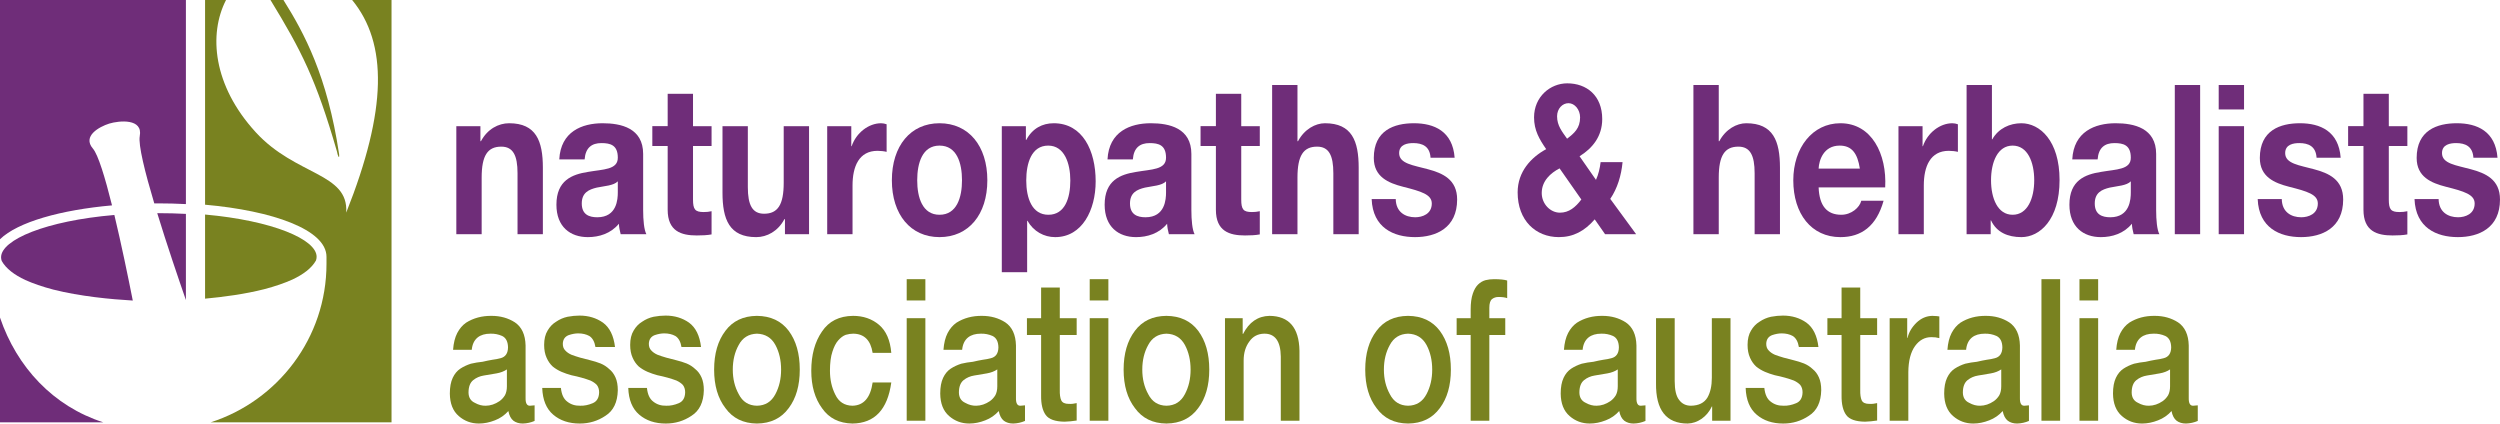 <?xml version="1.0" encoding="utf-8"?>
<svg width="425" height="72" viewBox="0 0 425 72" fill="none" xmlns="http://www.w3.org/2000/svg">
<g clip-path="url(#clip0)">
<path d="M49.149 71.801H43.337H35.8C47.233 68.129 55.504 57.451 55.504 44.852V44.017C55.498 43.897 55.504 43.776 55.504 43.654C55.504 39.036 46.317 35.811 34.861 34.799V0H38.425C35.442 5.789 36.189 14.53 43.477 22.483C50.298 29.928 59.278 29.334 58.859 36.142C65.832 18.637 65.907 7.365 59.865 0H66.56V71.801H49.149ZM45.981 0H48.184C51.713 5.625 55.649 12.886 57.65 26.214C57.742 27.238 57.384 26.411 57.286 25.768C53.736 13.483 51.257 8.631 45.981 0Z" fill="#798220"/>
<path fill-rule="evenodd" clip-rule="evenodd" d="M34.861 36.471V50.772C38.018 50.483 41.662 49.991 44.932 49.159C46.785 48.672 48.389 48.118 49.704 47.523C51.547 46.66 52.983 45.594 53.716 44.279C53.788 44.07 53.825 43.862 53.825 43.654C53.825 40.687 46.31 37.499 34.861 36.471Z" fill="#798220"/>
<path d="M31.604 0H0V40.672C3.035 37.722 10.386 35.684 19.043 34.914C17.865 30.182 16.685 26.292 15.79 25.253C13.964 23.136 16.876 21.549 18.559 21.013C20.322 20.481 24.327 20.119 23.76 23.129C23.48 24.611 24.643 29.269 26.227 34.576L26.875 34.573C28.47 34.573 30.051 34.615 31.604 34.696V0ZM0 53.986V71.801H17.568C9.042 69.063 2.867 62.418 0 53.986ZM26.731 36.239C28.375 41.6 30.329 47.341 31.604 51.011V36.361C30.083 36.281 28.504 36.238 26.875 36.238L26.731 36.239ZM22.573 51.092C21.758 46.975 20.618 41.452 19.442 36.546C7.831 37.537 0.184 40.75 0.184 43.738C0.184 43.945 0.221 44.153 0.293 44.36C1.024 45.672 2.456 46.736 4.294 47.596C5.605 48.189 7.204 48.741 9.052 49.227C13.61 50.386 18.894 50.883 22.573 51.092Z" fill="#6F2D79"/>
<path d="M77.575 21.449H81.671V24.006H81.762C82.854 21.946 84.734 20.951 86.555 20.951C91.136 20.951 92.288 23.971 92.288 28.517V39.813H87.98V29.441C87.98 26.421 87.222 24.929 85.219 24.929C82.883 24.929 81.882 26.456 81.882 30.186V39.813H77.575V21.449H77.575Z" fill="#6F2D79"/>
<path d="M95.077 27.096C95.32 22.372 98.93 20.951 102.449 20.951C105.573 20.951 109.335 21.768 109.335 26.173V35.728C109.335 37.398 109.487 39.067 109.882 39.813H105.513C105.362 39.245 105.24 38.641 105.21 38.037C103.845 39.706 101.842 40.311 99.931 40.311C96.959 40.311 94.592 38.57 94.592 34.805C94.592 30.649 97.261 29.654 99.931 29.228C102.57 28.766 105.028 28.873 105.028 26.812C105.028 24.646 103.754 24.326 102.237 24.326C100.599 24.326 99.537 25.107 99.385 27.096H95.077V27.096ZM105.027 30.826C104.299 31.572 102.783 31.608 101.448 31.892C100.113 32.211 98.9 32.744 98.9 34.591C98.9 36.474 100.143 36.936 101.538 36.936C104.906 36.936 105.027 33.81 105.027 32.709V30.826Z" fill="#6F2D79"/>
<path d="M117.812 21.449H120.967V24.823H117.812V33.917C117.812 35.621 118.176 36.048 119.633 36.048C120.087 36.048 120.512 36.013 120.967 35.906V39.849C120.239 39.991 119.299 40.027 118.449 40.027C115.81 40.027 113.504 39.316 113.504 35.658V24.823H110.895V21.448H113.504V15.943H117.812V21.449Z" fill="#6F2D79"/>
<path d="M137.537 39.813H133.442V37.256H133.351C132.259 39.316 130.378 40.311 128.558 40.311C123.977 40.311 122.824 37.291 122.824 32.745V21.449H127.132V31.821C127.132 34.841 127.89 36.333 129.892 36.333C132.228 36.333 133.23 34.805 133.23 31.075V21.449H137.537V39.813H137.537Z" fill="#6F2D79"/>
<path d="M140.624 21.449H144.719V24.859H144.779C145.568 22.55 147.692 20.951 149.785 20.951C150.088 20.951 150.453 21.022 150.725 21.128V25.817C150.332 25.711 149.694 25.64 149.178 25.64C146.024 25.64 144.931 28.303 144.931 31.536V39.813H140.624V21.449V21.449Z" fill="#6F2D79"/>
<path d="M159.718 20.951C164.662 20.951 167.848 24.787 167.848 30.649C167.848 36.474 164.662 40.31 159.718 40.31C154.803 40.31 151.618 36.474 151.618 30.649C151.618 24.787 154.803 20.951 159.718 20.951ZM159.718 36.51C162.66 36.51 163.54 33.561 163.54 30.649C163.54 27.7 162.66 24.752 159.718 24.752C156.805 24.752 155.925 27.701 155.925 30.649C155.925 33.561 156.805 36.51 159.718 36.51Z" fill="#6F2D79"/>
<path d="M170.306 21.449H174.401V23.793H174.462C175.494 21.839 177.193 20.951 179.134 20.951C184.049 20.951 186.263 25.605 186.263 30.827C186.263 35.728 183.957 40.311 179.377 40.311C177.496 40.311 175.706 39.352 174.674 37.54H174.614V46.278H170.306V21.449V21.449ZM181.955 30.684C181.955 27.771 180.954 24.752 178.193 24.752C175.372 24.752 174.462 27.7 174.462 30.684C174.462 33.668 175.432 36.51 178.224 36.51C181.045 36.51 181.955 33.668 181.955 30.684Z" fill="#6F2D79"/>
<path d="M188.276 27.096C188.518 22.372 192.128 20.951 195.647 20.951C198.772 20.951 202.534 21.768 202.534 26.173V35.728C202.534 37.398 202.685 39.067 203.079 39.813H198.711C198.559 39.245 198.438 38.641 198.408 38.037C197.043 39.706 195.041 40.311 193.129 40.311C190.156 40.311 187.79 38.57 187.79 34.805C187.79 30.649 190.459 29.654 193.129 29.228C195.769 28.766 198.226 28.873 198.226 26.812C198.226 24.646 196.952 24.326 195.435 24.326C193.797 24.326 192.735 25.107 192.584 27.096H188.276V27.096ZM198.226 30.826C197.499 31.572 195.981 31.608 194.647 31.892C193.312 32.211 192.098 32.744 192.098 34.591C192.098 36.474 193.342 36.936 194.738 36.936C198.105 36.936 198.226 33.81 198.226 32.709V30.826Z" fill="#6F2D79"/>
<path d="M211.011 21.449H214.165V24.823H211.011V33.917C211.011 35.621 211.375 36.048 212.831 36.048C213.286 36.048 213.711 36.013 214.165 35.906V39.849C213.438 39.991 212.497 40.027 211.648 40.027C209.008 40.027 206.703 39.316 206.703 35.658V24.823H204.094V21.448H206.703V15.943H211.011V21.449Z" fill="#6F2D79"/>
<path d="M216.262 14.451H220.57V24.006H220.661C221.753 21.946 223.634 20.951 225.242 20.951C229.823 20.951 230.976 23.971 230.976 28.517V39.813H226.668V29.441C226.668 26.421 225.91 24.929 223.907 24.929C221.571 24.929 220.57 26.457 220.57 30.186V39.813H216.262V14.451Z" fill="#6F2D79"/>
<path d="M237.277 33.845C237.307 36.048 238.885 36.935 240.584 36.935C241.827 36.935 243.405 36.367 243.405 34.591C243.405 33.063 241.615 32.531 238.521 31.749C236.033 31.11 233.546 30.08 233.546 26.848C233.546 22.159 237.004 20.951 240.372 20.951C243.8 20.951 246.955 22.301 247.288 26.812H243.193C243.072 24.858 241.798 24.325 240.251 24.325C239.28 24.325 237.854 24.539 237.854 26.03C237.854 27.842 240.281 28.09 242.738 28.765C245.256 29.44 247.713 30.506 247.713 33.916C247.713 38.746 244.134 40.31 240.554 40.31C236.913 40.31 233.364 38.711 233.182 33.845H237.277V33.845Z" fill="#6F2D79"/>
<path d="M271.103 37.291C269.375 39.28 267.463 40.31 265.006 40.31C261.093 40.31 257.999 37.504 257.999 32.708C257.999 29.156 260.304 26.741 262.852 25.355C261.699 23.686 260.789 22.159 260.789 19.956C260.789 16.44 263.55 14.167 266.432 14.167C269.708 14.167 272.378 16.227 272.378 20.241C272.378 23.189 270.709 25.214 268.525 26.564L271.316 30.577C271.74 29.654 271.984 28.588 272.105 27.558H275.836C275.623 29.831 274.956 32.033 273.743 33.809L278.142 39.813H272.863L271.103 37.291ZM265.128 28.624C263.61 29.405 262.094 30.755 262.094 32.816C262.094 34.663 263.55 36.154 265.188 36.154C266.736 36.154 267.827 35.231 268.829 33.916L265.128 28.624ZM266.644 17.541C265.613 17.541 264.703 18.465 264.703 19.779C264.703 21.377 265.582 22.408 266.402 23.58C267.615 22.656 268.616 21.804 268.616 19.957C268.616 18.642 267.706 17.541 266.644 17.541Z" fill="#6F2D79"/>
<path d="M287.882 14.451H292.189V24.006H292.28C293.372 21.946 295.253 20.951 296.861 20.951C301.442 20.951 302.594 23.971 302.594 28.517V39.813H298.286V29.441C298.286 26.421 297.528 24.929 295.526 24.929C293.19 24.929 292.188 26.457 292.188 30.186V39.813H287.881V14.451H287.882Z" fill="#6F2D79"/>
<path d="M309.166 31.856C309.287 35.053 310.623 36.51 313.019 36.51C314.748 36.51 316.144 35.266 316.417 34.13H320.209C318.995 38.463 316.417 40.311 312.868 40.311C307.923 40.311 304.859 36.333 304.859 30.649C304.859 25.143 308.105 20.951 312.868 20.951C318.207 20.951 320.786 26.209 320.482 31.857H309.166V31.856ZM316.174 28.66C315.78 26.102 314.839 24.752 312.746 24.752C310.016 24.752 309.227 27.238 309.166 28.66H316.174Z" fill="#6F2D79"/>
<path d="M322.74 21.449H326.835V24.859H326.896C327.685 22.55 329.808 20.951 331.902 20.951C332.205 20.951 332.569 21.022 332.842 21.128V25.817C332.448 25.711 331.81 25.64 331.294 25.64C328.139 25.64 327.047 28.303 327.047 31.536V39.813H322.74V21.449H322.74Z" fill="#6F2D79"/>
<path d="M334.32 14.451H338.628V23.686H338.688C339.75 21.804 341.692 20.952 343.633 20.952C346.758 20.952 350.125 23.9 350.125 30.613C350.125 37.362 346.758 40.311 343.633 40.311C341.328 40.311 339.417 39.494 338.476 37.469H338.416V39.814H334.32V14.451V14.451ZM342.147 24.752C339.598 24.752 338.476 27.559 338.476 30.649C338.476 33.703 339.598 36.51 342.147 36.51C344.696 36.51 345.818 33.703 345.818 30.649C345.818 27.559 344.696 24.752 342.147 24.752Z" fill="#6F2D79"/>
<path d="M352.286 27.096C352.529 22.372 356.139 20.951 359.658 20.951C362.783 20.951 366.545 21.768 366.545 26.173V35.728C366.545 37.398 366.696 39.067 367.091 39.813H362.723C362.571 39.245 362.45 38.641 362.419 38.037C361.054 39.706 359.052 40.311 357.141 40.311C354.168 40.311 351.801 38.57 351.801 34.805C351.801 30.649 354.471 29.654 357.141 29.228C359.779 28.766 362.237 28.873 362.237 26.812C362.237 24.646 360.963 24.326 359.446 24.326C357.809 24.326 356.747 25.107 356.595 27.096H352.286V27.096ZM362.237 30.826C361.509 31.572 359.992 31.608 358.657 31.892C357.322 32.211 356.109 32.744 356.109 34.591C356.109 36.474 357.353 36.936 358.748 36.936C362.115 36.936 362.237 33.81 362.237 32.709V30.826Z" fill="#6F2D79"/>
<path d="M369.716 14.451H374.023V39.813H369.716V14.451Z" fill="#6F2D79"/>
<path d="M381.487 18.607H377.179V14.451H381.487V18.607ZM377.179 21.449H381.487V39.813H377.179V21.449Z" fill="#6F2D79"/>
<path d="M387.903 33.845C387.933 36.048 389.511 36.935 391.21 36.935C392.453 36.935 394.031 36.367 394.031 34.591C394.031 33.063 392.241 32.531 389.147 31.749C386.659 31.11 384.172 30.08 384.172 26.848C384.172 22.159 387.63 20.951 390.997 20.951C394.425 20.951 397.58 22.301 397.914 26.812H393.818C393.697 24.858 392.423 24.325 390.876 24.325C389.905 24.325 388.479 24.539 388.479 26.03C388.479 27.842 390.906 28.09 393.363 28.765C395.882 29.44 398.339 30.506 398.339 33.916C398.339 38.746 394.759 40.31 391.179 40.31C387.539 40.31 383.989 38.711 383.808 33.845H387.903V33.845Z" fill="#6F2D79"/>
<path d="M406.097 21.449H409.252V24.823H406.097V33.917C406.097 35.621 406.461 36.048 407.917 36.048C408.372 36.048 408.797 36.013 409.252 35.906V39.849C408.524 39.991 407.583 40.027 406.734 40.027C404.095 40.027 401.789 39.316 401.789 35.658V24.823H399.18V21.448H401.789V15.943H406.097V21.449V21.449Z" fill="#6F2D79"/>
<path d="M414.564 33.845C414.594 36.048 416.172 36.935 417.87 36.935C419.114 36.935 420.692 36.367 420.692 34.591C420.692 33.063 418.901 32.531 415.807 31.749C413.32 31.11 410.832 30.08 410.832 26.848C410.832 22.159 414.291 20.951 417.658 20.951C421.086 20.951 424.241 22.301 424.575 26.812H420.479C420.358 24.858 419.084 24.325 417.537 24.325C416.566 24.325 415.14 24.539 415.14 26.03C415.14 27.842 417.567 28.09 420.024 28.765C422.542 29.44 424.999 30.506 424.999 33.916C424.999 38.746 421.42 40.31 417.84 40.31C414.199 40.31 410.65 38.711 410.468 33.845H414.564V33.845Z" fill="#6F2D79"/>
<path d="M89.348 67.652C89.329 68.554 89.581 68.995 90.102 68.973C90.285 68.973 90.545 68.951 90.883 68.907V71.558C90.256 71.83 89.587 71.978 88.877 71.999C88.24 71.999 87.708 71.84 87.281 71.522C86.853 71.182 86.567 70.633 86.421 69.876C85.784 70.59 85.02 71.117 84.129 71.457C83.21 71.819 82.305 72 81.413 72C80.094 72 78.948 71.573 77.974 70.719C76.991 69.864 76.491 68.593 76.473 66.906C76.473 65.811 76.636 64.919 76.964 64.228C77.283 63.549 77.716 63.028 78.262 62.667C78.8 62.317 79.396 62.038 80.052 61.829C80.699 61.676 81.359 61.566 82.034 61.501C82.635 61.359 83.195 61.245 83.714 61.158C84.233 61.093 84.689 61.006 85.08 60.897C85.918 60.691 86.347 60.077 86.364 59.055C86.346 58.077 86.014 57.431 85.368 57.115C84.732 56.833 84.068 56.703 83.376 56.724C82.467 56.724 81.744 56.937 81.207 57.361C80.625 57.829 80.288 58.53 80.198 59.466H77.023C77.105 58.319 77.341 57.368 77.731 56.614C78.121 55.872 78.619 55.287 79.227 54.861C80.488 54.063 81.939 53.676 83.58 53.697C85.067 53.697 86.382 54.064 87.525 54.796C88.695 55.583 89.303 56.895 89.348 58.731V67.652H89.348ZM86.174 62.797C85.69 63.128 85.102 63.354 84.409 63.475C83.698 63.585 82.977 63.706 82.247 63.838C81.564 63.948 80.966 64.207 80.455 64.614C79.917 65.043 79.648 65.753 79.648 66.744C79.666 67.581 80.022 68.158 80.715 68.477C81.344 68.83 81.968 68.995 82.588 68.973C82.963 68.973 83.355 68.907 83.765 68.774C84.157 68.642 84.54 68.45 84.914 68.196C85.288 67.932 85.598 67.597 85.844 67.189C86.063 66.781 86.173 66.275 86.173 65.67V62.797H86.174Z" fill="#798220"/>
<path d="M95.354 65.944C95.464 67.042 95.819 67.815 96.421 68.265C97.032 68.759 97.771 68.995 98.637 68.973C99.321 68.996 100.027 68.853 100.757 68.545C101.468 68.249 101.833 67.629 101.851 66.685C101.851 66.192 101.719 65.775 101.456 65.435C101.184 65.15 100.825 64.903 100.38 64.694C99.444 64.343 98.363 64.041 97.137 63.789C96.564 63.635 96.006 63.443 95.461 63.213C94.906 62.971 94.407 62.67 93.962 62.308C93.525 61.902 93.18 61.408 92.926 60.827C92.645 60.212 92.504 59.483 92.504 58.637C92.504 57.65 92.699 56.838 93.089 56.202C93.461 55.554 93.947 55.049 94.546 54.687C95.136 54.281 95.785 54.002 96.492 53.848C97.2 53.716 97.876 53.651 98.52 53.651C100.045 53.651 101.374 54.051 102.509 54.851C103.644 55.684 104.324 57.065 104.551 58.994H101.226C101.08 58.096 100.734 57.471 100.19 57.12C99.654 56.824 99.022 56.675 98.295 56.675C97.795 56.675 97.255 56.774 96.673 56.971C96.028 57.224 95.696 57.717 95.678 58.452C95.678 58.923 95.814 59.296 96.087 59.569C96.35 59.866 96.704 60.112 97.15 60.309C98.058 60.65 99.13 60.962 100.366 61.247C100.956 61.389 101.533 61.571 102.096 61.79C102.651 62.02 103.141 62.338 103.568 62.743C104.013 63.094 104.367 63.566 104.631 64.158C104.894 64.739 105.026 65.468 105.026 66.345C104.981 68.384 104.28 69.831 102.925 70.686C101.625 71.563 100.17 72.001 98.561 72.001C96.724 72.001 95.219 71.498 94.046 70.492C92.873 69.496 92.251 67.981 92.178 65.946H95.354V65.944Z" fill="#798220"/>
<path d="M109.98 65.944C110.09 67.042 110.445 67.815 111.047 68.265C111.658 68.759 112.397 68.995 113.263 68.973C113.947 68.996 114.653 68.853 115.383 68.545C116.094 68.249 116.459 67.629 116.477 66.685C116.477 66.192 116.345 65.775 116.082 65.435C115.81 65.15 115.451 64.903 115.006 64.694C114.07 64.343 112.989 64.041 111.763 63.789C111.191 63.635 110.632 63.443 110.087 63.213C109.532 62.971 109.033 62.67 108.588 62.308C108.151 61.902 107.806 61.408 107.552 60.827C107.271 60.212 107.13 59.483 107.13 58.637C107.13 57.65 107.325 56.838 107.715 56.202C108.087 55.554 108.573 55.049 109.172 54.687C109.762 54.281 110.411 54.002 111.118 53.848C111.826 53.716 112.502 53.651 113.146 53.651C114.671 53.651 116 54.051 117.135 54.851C118.27 55.684 118.95 57.065 119.177 58.994H115.852C115.706 58.096 115.36 57.471 114.816 57.12C114.28 56.824 113.648 56.675 112.921 56.675C112.421 56.675 111.881 56.774 111.299 56.971C110.654 57.224 110.322 57.717 110.304 58.452C110.304 58.923 110.44 59.296 110.713 59.569C110.976 59.866 111.33 60.112 111.776 60.309C112.684 60.65 113.756 60.962 114.992 61.247C115.582 61.389 116.159 61.571 116.722 61.79C117.277 62.02 117.767 62.338 118.194 62.743C118.639 63.094 118.993 63.566 119.257 64.158C119.52 64.739 119.652 65.468 119.652 66.345C119.607 68.384 118.906 69.831 117.551 70.686C116.251 71.563 114.796 72.001 113.187 72.001C111.35 72.001 109.845 71.498 108.672 70.492C107.499 69.496 106.877 67.981 106.804 65.946H109.98V65.944Z" fill="#798220"/>
<path d="M128.681 72C126.354 71.978 124.568 71.104 123.323 69.376C122.041 67.714 121.401 65.533 121.401 62.832C121.401 60.121 122.041 57.923 123.321 56.239C124.565 54.567 126.35 53.719 128.674 53.697C131.017 53.719 132.819 54.567 134.081 56.239C135.334 57.923 135.961 60.121 135.961 62.832C135.961 65.533 135.335 67.714 134.083 69.376C132.822 71.104 131.021 71.978 128.681 72ZM128.681 68.973C130.099 68.951 131.145 68.296 131.818 67.006C132.463 65.792 132.787 64.404 132.787 62.841C132.787 61.244 132.464 59.846 131.818 58.643C131.145 57.408 130.099 56.768 128.681 56.724C127.271 56.768 126.239 57.408 125.584 58.643C124.911 59.846 124.574 61.244 124.574 62.841C124.574 64.404 124.911 65.792 125.584 67.006C126.238 68.296 127.271 68.951 128.681 68.973Z" fill="#798220"/>
<path d="M148.347 59.987C148.011 57.834 146.912 56.746 145.051 56.724C144.661 56.724 144.235 56.789 143.772 56.921C143.328 57.085 142.901 57.402 142.494 57.872C142.104 58.309 141.777 58.943 141.514 59.774C141.233 60.605 141.093 61.693 141.093 63.038C141.093 64.535 141.392 65.88 141.991 67.071C142.581 68.317 143.557 68.951 144.918 68.973C146.833 68.93 147.976 67.612 148.348 65.021H151.52C150.885 69.63 148.684 71.956 144.917 72C142.647 71.956 140.928 71.093 139.757 69.409C138.531 67.747 137.918 65.621 137.918 63.029C137.918 60.339 138.522 58.12 139.729 56.371C140.9 54.61 142.665 53.719 145.025 53.697C146.75 53.697 148.216 54.201 149.423 55.208C150.64 56.237 151.338 57.83 151.52 59.987H148.347V59.987Z" fill="#798220"/>
<path d="M154.139 47.459H157.313V51.079H154.139V47.459ZM154.139 54.092H157.313V71.523H154.139V54.092Z" fill="#798220"/>
<path d="M172.714 67.652C172.695 68.554 172.947 68.995 173.468 68.973C173.651 68.973 173.911 68.951 174.25 68.907V71.558C173.622 71.83 172.953 71.978 172.243 71.999C171.606 71.999 171.074 71.84 170.647 71.522C170.219 71.182 169.933 70.633 169.787 69.876C169.15 70.59 168.386 71.117 167.495 71.457C166.576 71.819 165.671 72 164.779 72C163.46 72 162.314 71.573 161.34 70.719C160.357 69.864 159.857 68.593 159.839 66.906C159.839 65.811 160.003 64.919 160.33 64.228C160.649 63.549 161.082 63.028 161.628 62.667C162.166 62.317 162.763 62.038 163.419 61.829C164.065 61.676 164.725 61.566 165.4 61.501C166.001 61.359 166.561 61.245 167.08 61.158C167.599 61.093 168.055 61.006 168.447 60.897C169.284 60.691 169.713 60.077 169.731 59.055C169.712 58.077 169.381 57.431 168.734 57.115C168.098 56.833 167.434 56.703 166.743 56.724C165.833 56.724 165.11 56.937 164.574 57.361C163.991 57.829 163.655 58.53 163.564 59.466H160.39C160.471 58.319 160.707 57.368 161.097 56.614C161.487 55.872 161.986 55.287 162.593 54.861C163.854 54.063 165.305 53.676 166.946 53.697C168.434 53.697 169.749 54.064 170.892 54.796C172.062 55.583 172.669 56.895 172.715 58.731V67.652H172.714ZM169.54 62.797C169.056 63.128 168.468 63.354 167.775 63.475C167.064 63.585 166.343 63.706 165.614 63.838C164.93 63.948 164.332 64.207 163.821 64.614C163.284 65.043 163.014 65.753 163.014 66.744C163.033 67.581 163.388 68.158 164.081 68.477C164.71 68.83 165.335 68.995 165.955 68.973C166.329 68.973 166.721 68.907 167.131 68.774C167.523 68.642 167.906 68.45 168.28 68.196C168.654 67.932 168.964 67.597 169.211 67.189C169.429 66.781 169.539 66.275 169.539 65.67V62.797H169.54Z" fill="#798220"/>
<path d="M174.579 54.092H176.989V48.875H180.164V54.092H183.034V56.955H180.164V66.273C180.145 67.052 180.226 67.645 180.409 68.051C180.599 68.458 181.03 68.66 181.702 68.66C182.146 68.683 182.591 68.638 183.035 68.528V71.489C182.347 71.599 181.658 71.665 180.97 71.687C179.376 71.664 178.312 71.286 177.777 70.551C177.233 69.805 176.97 68.702 176.989 67.242V56.954H174.579V54.092Z" fill="#798220"/>
<path d="M185.25 47.459H188.424V51.079H185.25V47.459ZM185.25 54.092H188.424V71.523H185.25V54.092Z" fill="#798220"/>
<path d="M198.295 72C195.968 71.978 194.182 71.104 192.937 69.376C191.655 67.714 191.015 65.533 191.015 62.832C191.015 60.121 191.655 57.923 192.935 56.239C194.18 54.567 195.964 53.719 198.288 53.697C200.631 53.719 202.433 54.567 203.695 56.239C204.949 57.923 205.575 60.121 205.575 62.832C205.575 65.533 204.949 67.714 203.697 69.376C202.436 71.104 200.636 71.978 198.295 72ZM198.295 68.973C199.713 68.951 200.759 68.296 201.432 67.006C202.078 65.792 202.401 64.404 202.401 62.841C202.401 61.244 202.078 59.846 201.432 58.643C200.759 57.408 199.713 56.768 198.295 56.724C196.885 56.768 195.853 57.408 195.198 58.643C194.525 59.846 194.189 61.244 194.189 62.841C194.189 64.404 194.525 65.792 195.198 67.006C195.853 68.296 196.885 68.951 198.295 68.973Z" fill="#798220"/>
<path d="M208.248 54.092H211.256V56.722L211.311 56.79C212.336 54.772 213.834 53.741 215.804 53.697C219.126 53.719 220.828 55.687 220.91 59.601V71.523H217.735V60.608C217.699 57.997 216.758 56.702 214.912 56.724C213.839 56.746 213.003 57.183 212.403 58.035C211.748 58.909 211.421 59.991 211.421 61.28V71.523H208.247V54.092H208.248Z" fill="#798220"/>
<path d="M239.369 72C237.042 71.978 235.256 71.104 234.011 69.376C232.73 67.714 232.089 65.533 232.089 62.832C232.089 60.121 232.729 57.923 234.01 56.239C235.254 54.567 237.038 53.719 239.363 53.697C241.705 53.719 243.507 54.567 244.77 56.239C246.023 57.923 246.649 60.121 246.649 62.832C246.649 65.533 246.023 67.714 244.772 69.376C243.51 71.104 241.709 71.978 239.369 72ZM239.369 68.973C240.787 68.951 241.833 68.296 242.506 67.006C243.152 65.792 243.475 64.404 243.475 62.841C243.475 61.244 243.152 59.846 242.506 58.643C241.833 57.408 240.787 56.768 239.369 56.724C237.959 56.768 236.927 57.408 236.272 58.643C235.6 59.846 235.263 61.244 235.263 62.841C235.263 64.404 235.6 65.792 236.272 67.006C236.927 68.296 237.959 68.951 239.369 68.973Z" fill="#798220"/>
<path d="M247.63 54.092H250.013V52.644C250.013 51.524 250.135 50.614 250.38 49.911C250.606 49.242 250.905 48.726 251.277 48.364C251.648 48.002 252.074 47.755 252.554 47.624C253.015 47.514 253.496 47.459 253.994 47.459C254.999 47.459 255.742 47.536 256.222 47.69V50.684C255.85 50.552 255.36 50.486 254.752 50.486C254.326 50.486 253.963 50.602 253.663 50.832C253.346 51.074 253.187 51.568 253.187 52.314V54.093H255.895V56.955H253.187V71.523H250.013V56.955H247.629V54.092H247.63Z" fill="#798220"/>
<path d="M278.195 67.652C278.176 68.554 278.427 68.995 278.949 68.973C279.131 68.973 279.391 68.951 279.73 68.907V71.558C279.103 71.83 278.434 71.978 277.724 71.999C277.087 71.999 276.555 71.84 276.128 71.522C275.7 71.182 275.413 70.633 275.268 69.876C274.631 70.59 273.867 71.117 272.975 71.457C272.056 71.819 271.151 72 270.26 72C268.94 72 267.794 71.573 266.821 70.719C265.838 69.864 265.337 68.593 265.319 66.906C265.319 65.811 265.483 64.919 265.811 64.228C266.13 63.549 266.563 63.028 267.109 62.667C267.646 62.317 268.243 62.038 268.899 61.829C269.546 61.676 270.206 61.566 270.88 61.501C271.482 61.359 272.041 61.245 272.561 61.158C273.08 61.093 273.536 61.006 273.927 60.897C274.765 60.691 275.193 60.077 275.211 59.055C275.193 58.077 274.861 57.431 274.215 57.115C273.578 56.833 272.914 56.703 272.223 56.724C271.314 56.724 270.59 56.937 270.054 57.361C269.472 57.829 269.135 58.53 269.044 59.466H265.87C265.952 58.319 266.187 57.368 266.577 56.614C266.967 55.872 267.466 55.287 268.074 54.861C269.334 54.063 270.785 53.676 272.427 53.697C273.914 53.697 275.229 54.064 276.372 54.796C277.542 55.583 278.15 56.895 278.195 58.731V67.652H278.195ZM275.02 62.797C274.537 63.128 273.949 63.354 273.256 63.475C272.544 63.585 271.824 63.706 271.094 63.838C270.41 63.948 269.812 64.207 269.302 64.614C268.765 65.043 268.495 65.753 268.495 66.744C268.514 67.581 268.869 68.158 269.562 68.477C270.191 68.83 270.816 68.995 271.436 68.973C271.809 68.973 272.202 68.907 272.612 68.774C273.004 68.642 273.387 68.45 273.761 68.196C274.135 67.932 274.445 67.597 274.692 67.189C274.91 66.781 275.02 66.275 275.02 65.67V62.797H275.02Z" fill="#798220"/>
<path d="M294.186 71.523H291.066V69.103H291.012C290.603 69.97 290.026 70.666 289.28 71.194C288.535 71.709 287.744 71.978 286.908 72C283.262 72 281.467 69.718 281.524 65.153V54.092H284.698V64.787C284.698 66.303 284.952 67.374 285.461 68C285.943 68.648 286.611 68.973 287.466 68.973C288.784 68.951 289.716 68.489 290.262 67.588C290.762 66.721 291.012 65.6 291.012 64.227V54.092H294.186V71.523V71.523Z" fill="#798220"/>
<path d="M299.938 65.944C300.048 67.042 300.403 67.815 301.005 68.265C301.616 68.759 302.355 68.995 303.221 68.973C303.905 68.996 304.611 68.853 305.341 68.545C306.052 68.249 306.417 67.629 306.435 66.685C306.435 66.192 306.303 65.775 306.04 65.435C305.768 65.15 305.409 64.903 304.964 64.694C304.028 64.343 302.947 64.041 301.72 63.789C301.148 63.635 300.589 63.443 300.044 63.213C299.49 62.971 298.99 62.67 298.545 62.308C298.109 61.902 297.764 61.408 297.51 60.827C297.228 60.212 297.087 59.483 297.087 58.637C297.087 57.65 297.282 56.838 297.672 56.202C298.045 55.554 298.53 55.049 299.129 54.687C299.719 54.281 300.368 54.002 301.076 53.848C301.784 53.716 302.46 53.651 303.104 53.651C304.629 53.651 305.958 54.051 307.093 54.851C308.227 55.684 308.908 57.065 309.135 58.994H305.809C305.664 58.096 305.318 57.471 304.773 57.12C304.237 56.824 303.606 56.675 302.879 56.675C302.379 56.675 301.838 56.774 301.257 56.971C300.611 57.224 300.279 57.717 300.261 58.452C300.261 58.923 300.397 59.296 300.67 59.569C300.934 59.866 301.288 60.112 301.733 60.309C302.642 60.65 303.714 60.962 304.949 61.247C305.54 61.389 306.117 61.571 306.68 61.79C307.234 62.02 307.725 62.338 308.152 62.743C308.596 63.094 308.951 63.566 309.214 64.158C309.478 64.739 309.609 65.468 309.609 66.345C309.564 68.384 308.864 69.831 307.509 70.686C306.209 71.563 304.754 72.001 303.144 72.001C301.307 72.001 299.803 71.498 298.63 70.492C297.457 69.496 296.834 67.981 296.761 65.946H299.938V65.944Z" fill="#798220"/>
<path d="M310.656 54.092H313.066V48.875H316.241V54.092H319.112V56.955H316.241V66.273C316.222 67.052 316.304 67.645 316.486 68.051C316.676 68.458 317.107 68.66 317.779 68.66C318.223 68.683 318.668 68.638 319.112 68.528V71.489C318.424 71.599 317.736 71.665 317.047 71.687C315.453 71.664 314.389 71.286 313.854 70.551C313.311 69.805 313.048 68.702 313.066 67.242V56.954H310.656V54.092Z" fill="#798220"/>
<path d="M321.242 54.092H324.225V57.448H324.279C324.507 56.482 325.02 55.613 325.818 54.84C326.599 54.1 327.49 53.718 328.489 53.697C329.124 53.719 329.524 53.752 329.687 53.795V57.481C329.469 57.437 329.247 57.393 329.02 57.349C328.801 57.327 328.57 57.316 328.325 57.316C327.209 57.316 326.287 57.819 325.56 58.825C324.816 59.853 324.434 61.33 324.416 63.255V71.522H321.242V54.092V54.092Z" fill="#798220"/>
<path d="M343.387 67.652C343.368 68.554 343.619 68.995 344.141 68.973C344.324 68.973 344.584 68.951 344.922 68.907V71.558C344.295 71.83 343.626 71.978 342.916 71.999C342.279 71.999 341.747 71.84 341.32 71.522C340.892 71.182 340.605 70.633 340.46 69.876C339.823 70.59 339.059 71.117 338.167 71.457C337.248 71.819 336.343 72 335.452 72C334.133 72 332.986 71.573 332.013 70.719C331.03 69.864 330.529 68.593 330.511 66.906C330.511 65.811 330.675 64.919 331.003 64.228C331.322 63.549 331.755 63.028 332.301 62.667C332.838 62.317 333.435 62.038 334.091 61.829C334.738 61.676 335.398 61.566 336.073 61.501C336.674 61.359 337.234 61.245 337.753 61.158C338.272 61.093 338.728 61.006 339.119 60.897C339.957 60.691 340.385 60.077 340.403 59.055C340.385 58.077 340.053 57.431 339.407 57.115C338.771 56.833 338.106 56.703 337.415 56.724C336.506 56.724 335.783 56.937 335.246 57.361C334.664 57.829 334.327 58.53 334.237 59.466H331.062C331.144 58.319 331.38 57.368 331.77 56.614C332.16 55.872 332.658 55.287 333.266 54.861C334.526 54.063 335.977 53.676 337.619 53.697C339.106 53.697 340.421 54.064 341.564 54.796C342.734 55.583 343.342 56.895 343.387 58.731V67.652H343.387ZM340.212 62.797C339.729 63.128 339.141 63.354 338.448 63.475C337.737 63.585 337.016 63.706 336.286 63.838C335.602 63.948 335.005 64.207 334.495 64.614C333.957 65.043 333.687 65.753 333.687 66.744C333.706 67.581 334.061 68.158 334.754 68.477C335.383 68.83 336.008 68.995 336.628 68.973C337.001 68.973 337.394 68.907 337.804 68.774C338.196 68.642 338.579 68.45 338.953 68.196C339.327 67.932 339.637 67.597 339.884 67.189C340.102 66.781 340.212 66.275 340.212 65.67V62.797H340.212Z" fill="#798220"/>
<path d="M347.047 47.459H350.221V71.523H347.047V47.459Z" fill="#798220"/>
<path d="M353.51 47.459H356.685V51.079H353.51V47.459ZM353.51 54.092H356.685V71.523H353.51V54.092Z" fill="#798220"/>
<path d="M372.086 67.652C372.067 68.554 372.318 68.995 372.84 68.973C373.022 68.973 373.282 68.951 373.621 68.907V71.558C372.993 71.83 372.325 71.978 371.615 71.999C370.978 71.999 370.446 71.84 370.018 71.522C369.591 71.182 369.304 70.633 369.159 69.876C368.522 70.59 367.758 71.117 366.866 71.457C365.947 71.819 365.042 72 364.151 72C362.831 72 361.685 71.573 360.711 70.719C359.729 69.864 359.228 68.593 359.21 66.906C359.21 65.811 359.374 64.919 359.702 64.228C360.021 63.549 360.453 63.028 361 62.667C361.537 62.317 362.134 62.038 362.79 61.829C363.436 61.676 364.097 61.566 364.771 61.501C365.372 61.359 365.932 61.245 366.452 61.158C366.971 61.093 367.426 61.006 367.818 60.897C368.656 60.691 369.084 60.077 369.102 59.055C369.084 58.077 368.752 57.431 368.106 57.115C367.469 56.833 366.805 56.703 366.114 56.724C365.205 56.724 364.481 56.937 363.945 57.361C363.363 57.829 363.026 58.53 362.935 59.466H359.761C359.843 58.319 360.078 57.368 360.468 56.614C360.858 55.872 361.357 55.287 361.965 54.861C363.225 54.063 364.676 53.676 366.318 53.697C367.805 53.697 369.12 54.064 370.263 54.796C371.433 55.583 372.041 56.895 372.086 58.731V67.652H372.086ZM368.911 62.797C368.428 63.128 367.84 63.354 367.147 63.475C366.435 63.585 365.715 63.706 364.985 63.838C364.301 63.948 363.703 64.207 363.193 64.614C362.655 65.043 362.385 65.753 362.385 66.744C362.404 67.581 362.76 68.158 363.452 68.477C364.081 68.83 364.706 68.995 365.326 68.973C365.7 68.973 366.092 68.907 366.503 68.774C366.895 68.642 367.278 68.45 367.652 68.196C368.025 67.932 368.335 67.597 368.582 67.189C368.8 66.781 368.91 66.275 368.91 65.67V62.797H368.911Z" fill="#798220"/>
</g>
<defs>
<clipPath id="clip0">
<rect width="425" height="72" fill="white"/>
</clipPath>
</defs>
</svg>
